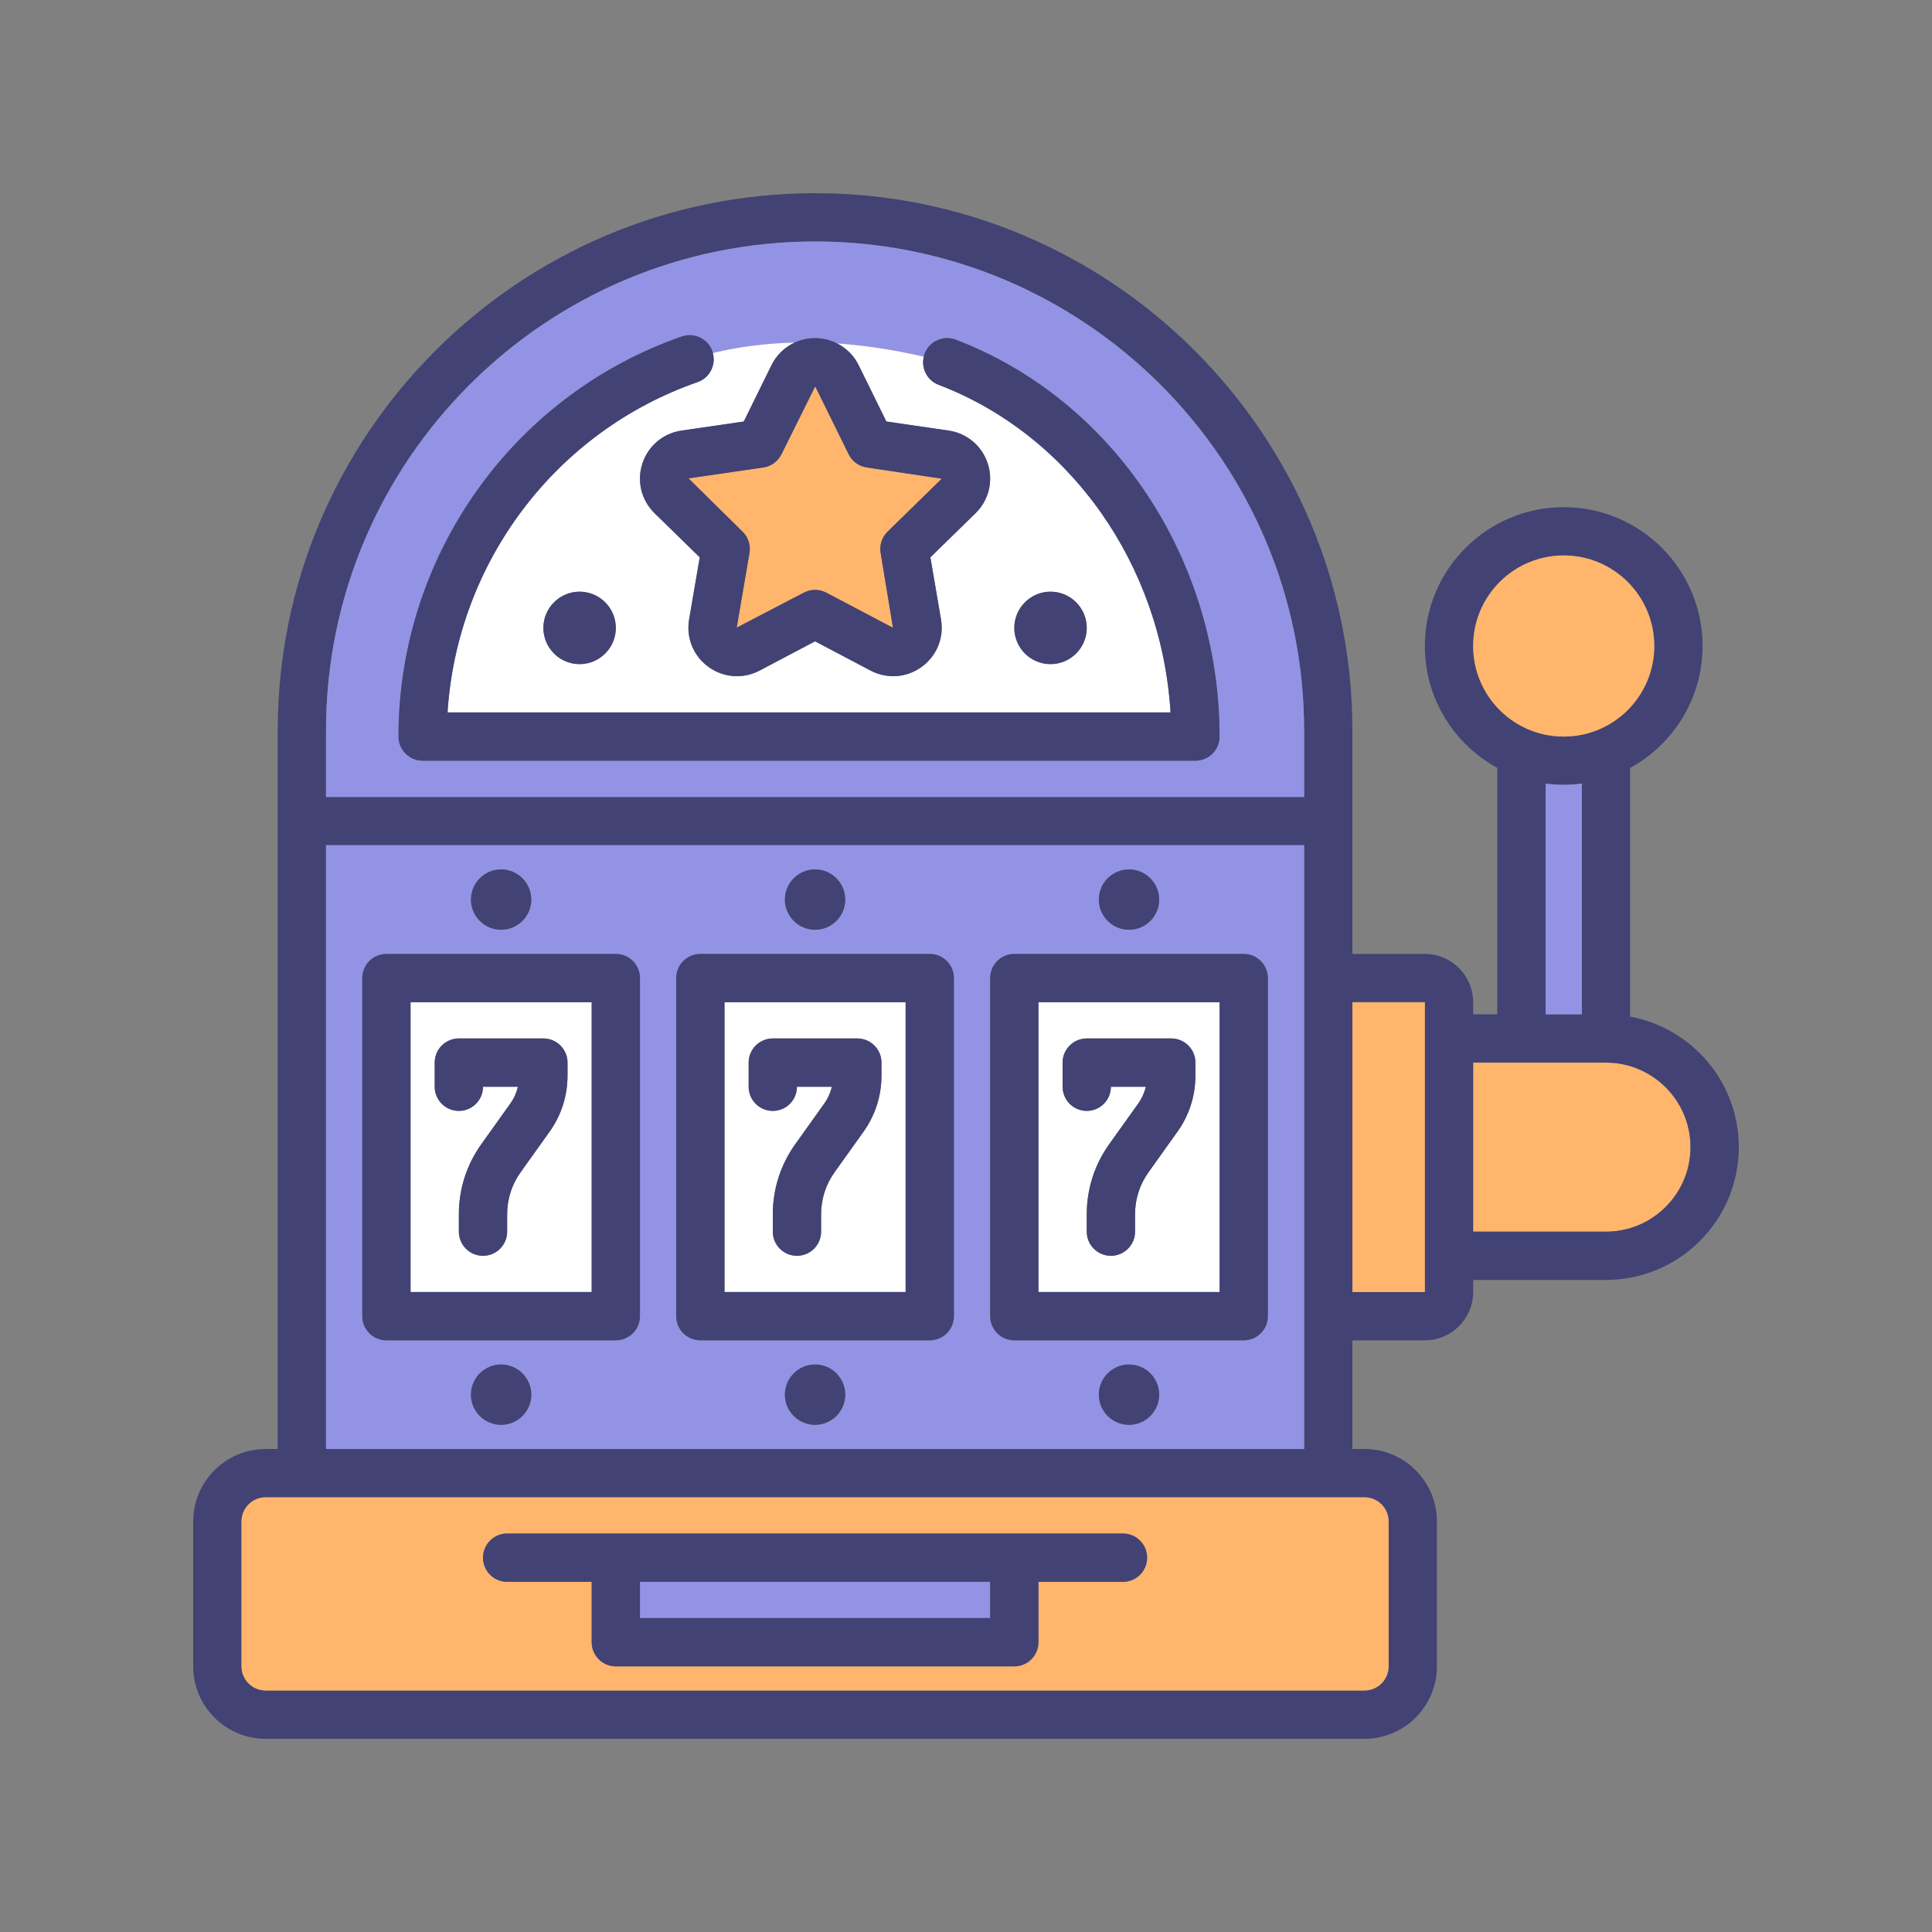 <svg id="&#x421;&#x43B;&#x43E;&#x439;_1" enable-background="new 0 0 160 160" viewBox="0 0 160 160" xmlns="http://www.w3.org/2000/svg"><rect x="0" y="0" width="160" height="160" fill="#808080" stroke="none"/><g><path d="m133 88h-7-4v14h11c3.86 0 7-3.14 7-7s-3.14-7-7-7z" fill="#ffb56c"/><path d="m135 84.191v-20.595c3.572-1.954 6-5.746 6-10.096 0-6.341-5.159-11.5-11.5-11.5s-11.5 5.159-11.5 11.5c0 4.35 2.428 8.143 6 10.096v20.404h-2v-1c0-2.206-1.794-4-4-4h-6v-18.5c0-24.537-19.962-44.5-44.5-44.5s-44.5 19.963-44.5 44.5v59.5h-1c-3.309 0-6 2.691-6 6v12c0 3.309 2.691 6 6 6h91c3.309 0 6-2.691 6-6v-12c0-3.309-2.691-6-6-6h-1v-9h6c2.206 0 4-1.794 4-4v-1h11c6.065 0 11-4.935 11-11 0-5.382-3.887-9.865-9-10.809zm-2 17.809h-11v-14h4 7c3.86 0 7 3.14 7 7s-3.14 7-7 7zm-18 24v12c0 1.103-.897 2-2 2h-91c-1.103 0-2-.897-2-2v-12c0-1.103.897-2 2-2h91c1.103 0 2 .897 2 2zm-88-6v-50h81v50zm40.5-100c22.332 0 40.5 18.168 40.5 40.5v5.5h-81v-5.5c0-22.332 18.168-40.5 40.5-40.5zm44.5 63h6v24h-6zm17.5-37c4.136 0 7.5 3.364 7.5 7.5s-3.364 7.5-7.5 7.5-7.5-3.364-7.5-7.5 3.364-7.5 7.5-7.5zm-1.5 18.891c.492.064.99.109 1.5.109s1.008-.045 1.5-.109v19.109h-3z" fill="#424275"/><path d="m112 83h6v24h-6z" fill="#ffb56c"/><path d="m131 64.891c-.492.064-.99.109-1.5.109s-1.008-.045-1.5-.109v19.109h3z" fill="#9393e5"/><circle cx="129.5" cy="53.5" fill="#ffb56c" r="7.5"/><path d="m27 66h81v-5.5c0-22.332-18.168-40.5-40.5-40.5s-40.5 18.168-40.5 40.5zm29.457-38.134c1.044-.362 2.184.188 2.546 1.231.016.045.02.091.032.136 2.169-.529 4.433-.811 6.783-.867.517-.236 1.087-.366 1.682-.366.651 0 1.268.16 1.821.44 2.315.16 4.711.531 7.182 1.096.02-.084.036-.169.068-.252.395-1.031 1.549-1.549 2.582-1.155 13.068 4.989 21.847 18.199 21.847 32.871 0 1.104-.896 2-2 2h-64c-1.104 0-2-.896-2-2 0-14.934 9.427-28.25 23.457-33.134z" fill="#9393e5"/><path d="m108 70h-81v50h81zm-14.5 2c1.378 0 2.5 1.122 2.5 2.5s-1.122 2.5-2.5 2.5-2.5-1.122-2.5-2.5 1.122-2.5 2.5-2.5zm-26 0c1.378 0 2.5 1.122 2.5 2.5s-1.122 2.5-2.5 2.5-2.5-1.122-2.5-2.5 1.122-2.5 2.5-2.5zm-26 0c1.378 0 2.5 1.122 2.5 2.5s-1.122 2.5-2.5 2.5-2.5-1.122-2.5-2.5 1.122-2.5 2.5-2.5zm0 46c-1.378 0-2.5-1.122-2.5-2.5s1.122-2.5 2.5-2.5 2.5 1.122 2.5 2.5-1.122 2.5-2.5 2.5zm11.5-9c0 1.104-.896 2-2 2h-19c-1.104 0-2-.896-2-2v-28c0-1.104.896-2 2-2h19c1.104 0 2 .896 2 2zm14.5 9c-1.378 0-2.5-1.122-2.5-2.5s1.122-2.5 2.5-2.5 2.5 1.122 2.5 2.5-1.122 2.5-2.5 2.5zm11.5-9c0 1.104-.896 2-2 2h-19c-1.104 0-2-.896-2-2v-28c0-1.104.896-2 2-2h19c1.104 0 2 .896 2 2zm14.5 9c-1.378 0-2.5-1.122-2.5-2.5s1.122-2.5 2.5-2.5 2.5 1.122 2.5 2.5-1.122 2.5-2.5 2.5zm11.5-9c0 1.104-.896 2-2 2h-19c-1.104 0-2-.896-2-2v-28c0-1.104.896-2 2-2h19c1.104 0 2 .896 2 2z" fill="#9393e5"/><path d="m57.772 31.644c-11.795 4.106-19.916 14.946-20.708 27.356h59.875c-.746-12.211-8.277-22.959-19.212-27.134-.949-.362-1.453-1.368-1.223-2.33-2.471-.565-4.867-.936-7.182-1.096.76.385 1.394 1.003 1.788 1.804l2.295 4.663 5.151.75c1.525.222 2.769 1.27 3.245 2.733.476 1.462.087 3.038-1.012 4.112l-3.738 3.653.88 5.146c.259 1.518-.354 3.022-1.602 3.927-1.25.907-2.875 1.022-4.241.302l-4.588-2.418-4.589 2.419c-.596.314-1.24.469-1.882.469-.83 0-1.654-.26-2.359-.771-1.248-.904-1.861-2.409-1.602-3.926l.88-5.146-3.738-3.653c-1.1-1.075-1.488-2.65-1.012-4.112.477-1.463 1.72-2.511 3.245-2.733l5.152-.75 2.295-4.663c.419-.851 1.104-1.501 1.928-1.878-2.35.057-4.615.338-6.783.867.273 1.003-.265 2.061-1.263 2.409zm29.228 17.356c1.654 0 3 1.346 3 3s-1.346 3-3 3-3-1.346-3-3 1.346-3 3-3zm-39 6c-1.654 0-3-1.346-3-3s1.346-3 3-3 3 1.346 3 3-1.346 3-3 3z" fill="#fff"/><path d="m22 124c-1.103 0-2 .897-2 2v12c0 1.103.897 2 2 2h91c1.103 0 2-.897 2-2v-12c0-1.103-.897-2-2-2zm71 7h-7v5c0 1.104-.896 2-2 2h-33c-1.104 0-2-.896-2-2v-5h-7c-1.104 0-2-.896-2-2s.896-2 2-2h51c1.104 0 2 .896 2 2s-.896 2-2 2z" fill="#ffb56c"/><path d="m35 63h64c1.104 0 2-.896 2-2 0-14.672-8.779-27.882-21.847-32.87-1.033-.395-2.188.124-2.582 1.155-.032.083-.048.168-.068.252-.229.962.275 1.968 1.223 2.33 10.936 4.174 18.467 14.922 19.213 27.133h-59.875c.792-12.41 8.913-23.25 20.708-27.356.998-.348 1.536-1.406 1.263-2.41-.012-.045-.017-.091-.032-.136-.363-1.043-1.502-1.594-2.546-1.231-14.03 4.883-23.457 18.199-23.457 33.133 0 1.104.896 2 2 2z" fill="#424275"/><path d="m63.213 38.714-6.193.902 4.476 4.413c.47.459.684 1.12.573 1.768l-1.058 6.18 5.556-2.895c.292-.154.612-.23.933-.23s.641.077.933.23l5.522 2.91-1.023-6.195c-.111-.648.104-1.309.573-1.768l4.489-4.386-6.206-.929c-.652-.095-1.215-.505-1.506-1.096l-2.76-5.607c-.005-.011-.009-.016-.009-.016l-2.792 5.623c-.293.591-.856 1.001-1.508 1.096z" fill="#ffb56c"/><g fill="#424275"><path d="m63.891 30.245-2.295 4.663-5.152.75c-1.525.222-2.768 1.27-3.245 2.733-.476 1.462-.087 3.038 1.012 4.112l3.738 3.653-.88 5.146c-.259 1.518.354 3.022 1.602 3.926.704.512 1.529.772 2.358.772.642 0 1.286-.155 1.881-.469l4.589-2.419 4.589 2.418c1.366.72 2.99.605 4.241-.302 1.248-.904 1.861-2.409 1.602-3.927l-.88-5.146 3.738-3.653c1.1-1.075 1.488-2.65 1.012-4.112-.477-1.463-1.72-2.511-3.245-2.733l-5.151-.75-2.295-4.663c-.395-.801-1.028-1.419-1.788-1.804-.554-.28-1.171-.44-1.822-.44-.595 0-1.165.13-1.681.366-.824.377-1.509 1.028-1.928 1.879zm3.621 1.751s.003.004.009.016l2.76 5.607c.291.591.854 1.001 1.506 1.096l6.206.929-4.489 4.386c-.47.459-.684 1.12-.573 1.768l1.023 6.195-5.522-2.91c-.292-.154-.612-.23-.933-.23s-.641.077-.933.23l-5.556 2.895 1.058-6.18c.111-.648-.104-1.309-.573-1.768l-4.476-4.413 6.193-.902c.652-.095 1.215-.505 1.506-1.096z"/><path d="m48 49c-1.654 0-3 1.346-3 3s1.346 3 3 3 3-1.346 3-3-1.346-3-3-3z"/><path d="m87 55c1.654 0 3-1.346 3-3s-1.346-3-3-3-3 1.346-3 3 1.346 3 3 3z"/><path d="m67.5 77c1.378 0 2.5-1.122 2.5-2.5s-1.122-2.5-2.5-2.5-2.5 1.122-2.5 2.5 1.122 2.5 2.5 2.5z"/><path d="m93.5 77c1.378 0 2.5-1.122 2.5-2.5s-1.122-2.5-2.5-2.5-2.5 1.122-2.5 2.5 1.122 2.5 2.5 2.5z"/><path d="m41.5 77c1.378 0 2.5-1.122 2.5-2.5s-1.122-2.5-2.5-2.5-2.5 1.122-2.5 2.5 1.122 2.5 2.5 2.5z"/><path d="m67.5 113c-1.378 0-2.5 1.122-2.5 2.5s1.122 2.5 2.5 2.5 2.5-1.122 2.5-2.5-1.122-2.5-2.5-2.5z"/><path d="m93.5 113c-1.378 0-2.5 1.122-2.5 2.5s1.122 2.5 2.5 2.5 2.5-1.122 2.5-2.5-1.122-2.5-2.5-2.5z"/><path d="m41.5 113c-1.378 0-2.5 1.122-2.5 2.5s1.122 2.5 2.5 2.5 2.5-1.122 2.5-2.5-1.122-2.5-2.5-2.5z"/></g><path d="m53 131h29v3h-29z" fill="#9393e5"/><path d="m93 127h-51c-1.104 0-2 .896-2 2s.896 2 2 2h7v5c0 1.104.896 2 2 2h33c1.104 0 2-.896 2-2v-5h7c1.104 0 2-.896 2-2s-.896-2-2-2zm-40 7v-3h29v3z" fill="#424275"/><path d="m34 107h15v-24h-15zm2-19c0-1.104.896-2 2-2h7c1.104 0 2 .896 2 2v1.077c0 1.678-.515 3.286-1.49 4.65l-2.392 3.349c-.732 1.024-1.118 2.23-1.118 3.487v1.437c0 1.104-.896 2-2 2s-2-.896-2-2v-1.437c0-2.097.644-4.106 1.863-5.812l2.392-3.349c.305-.427.52-.901.638-1.402h-2.893c0 1.104-.896 2-2 2s-2-.896-2-2z" fill="#fff"/><path d="m51 79h-19c-1.104 0-2 .896-2 2v28c0 1.104.896 2 2 2h19c1.104 0 2-.896 2-2v-28c0-1.104-.896-2-2-2zm-2 28h-15v-24h15z" fill="#424275"/><path d="m38 92c1.104 0 2-.896 2-2h2.893c-.118.501-.333.976-.638 1.402l-2.392 3.349c-1.219 1.706-1.863 3.716-1.863 5.812v1.437c0 1.104.896 2 2 2s2-.896 2-2v-1.437c0-1.258.386-2.464 1.118-3.487l2.392-3.349c.975-1.365 1.49-2.973 1.49-4.65v-1.077c0-1.104-.896-2-2-2h-7c-1.104 0-2 .896-2 2v2c0 1.104.896 2 2 2z" fill="#424275"/><path d="m86 107h15v-24h-15zm2-19c0-1.104.896-2 2-2h7c1.104 0 2 .896 2 2v1.077c0 1.678-.515 3.286-1.49 4.65l-2.392 3.349c-.732 1.024-1.118 2.23-1.118 3.487v1.437c0 1.104-.896 2-2 2s-2-.896-2-2v-1.437c0-2.097.644-4.106 1.863-5.812l2.392-3.349c.305-.427.52-.901.638-1.402h-2.893c0 1.104-.896 2-2 2s-2-.896-2-2z" fill="#fff"/><path d="m103 79h-19c-1.104 0-2 .896-2 2v28c0 1.104.896 2 2 2h19c1.104 0 2-.896 2-2v-28c0-1.104-.896-2-2-2zm-2 28h-15v-24h15z" fill="#424275"/><path d="m90 92c1.104 0 2-.896 2-2h2.893c-.118.501-.333.976-.638 1.402l-2.392 3.349c-1.219 1.706-1.863 3.716-1.863 5.812v1.437c0 1.104.896 2 2 2s2-.896 2-2v-1.437c0-1.258.386-2.464 1.118-3.487l2.392-3.349c.975-1.365 1.49-2.973 1.49-4.65v-1.077c0-1.104-.896-2-2-2h-7c-1.104 0-2 .896-2 2v2c0 1.104.896 2 2 2z" fill="#424275"/><path d="m60 107h15v-24h-15zm2-19c0-1.104.896-2 2-2h7c1.104 0 2 .896 2 2v1.077c0 1.678-.515 3.286-1.49 4.65l-2.392 3.349c-.732 1.024-1.118 2.23-1.118 3.487v1.437c0 1.104-.896 2-2 2s-2-.896-2-2v-1.437c0-2.097.644-4.106 1.863-5.812l2.392-3.349c.305-.427.52-.901.638-1.402h-2.893c0 1.104-.896 2-2 2s-2-.896-2-2z" fill="#fff"/><path d="m77 79h-19c-1.104 0-2 .896-2 2v28c0 1.104.896 2 2 2h19c1.104 0 2-.896 2-2v-28c0-1.104-.896-2-2-2zm-2 28h-15v-24h15z" fill="#424275"/><path d="m64 92c1.104 0 2-.896 2-2h2.893c-.118.501-.333.976-.638 1.402l-2.392 3.349c-1.219 1.706-1.863 3.716-1.863 5.812v1.437c0 1.104.896 2 2 2s2-.896 2-2v-1.437c0-1.258.386-2.464 1.118-3.487l2.392-3.349c.975-1.365 1.49-2.973 1.49-4.65v-1.077c0-1.104-.896-2-2-2h-7c-1.104 0-2 .896-2 2v2c0 1.104.896 2 2 2z" fill="#424275"/></g></svg>